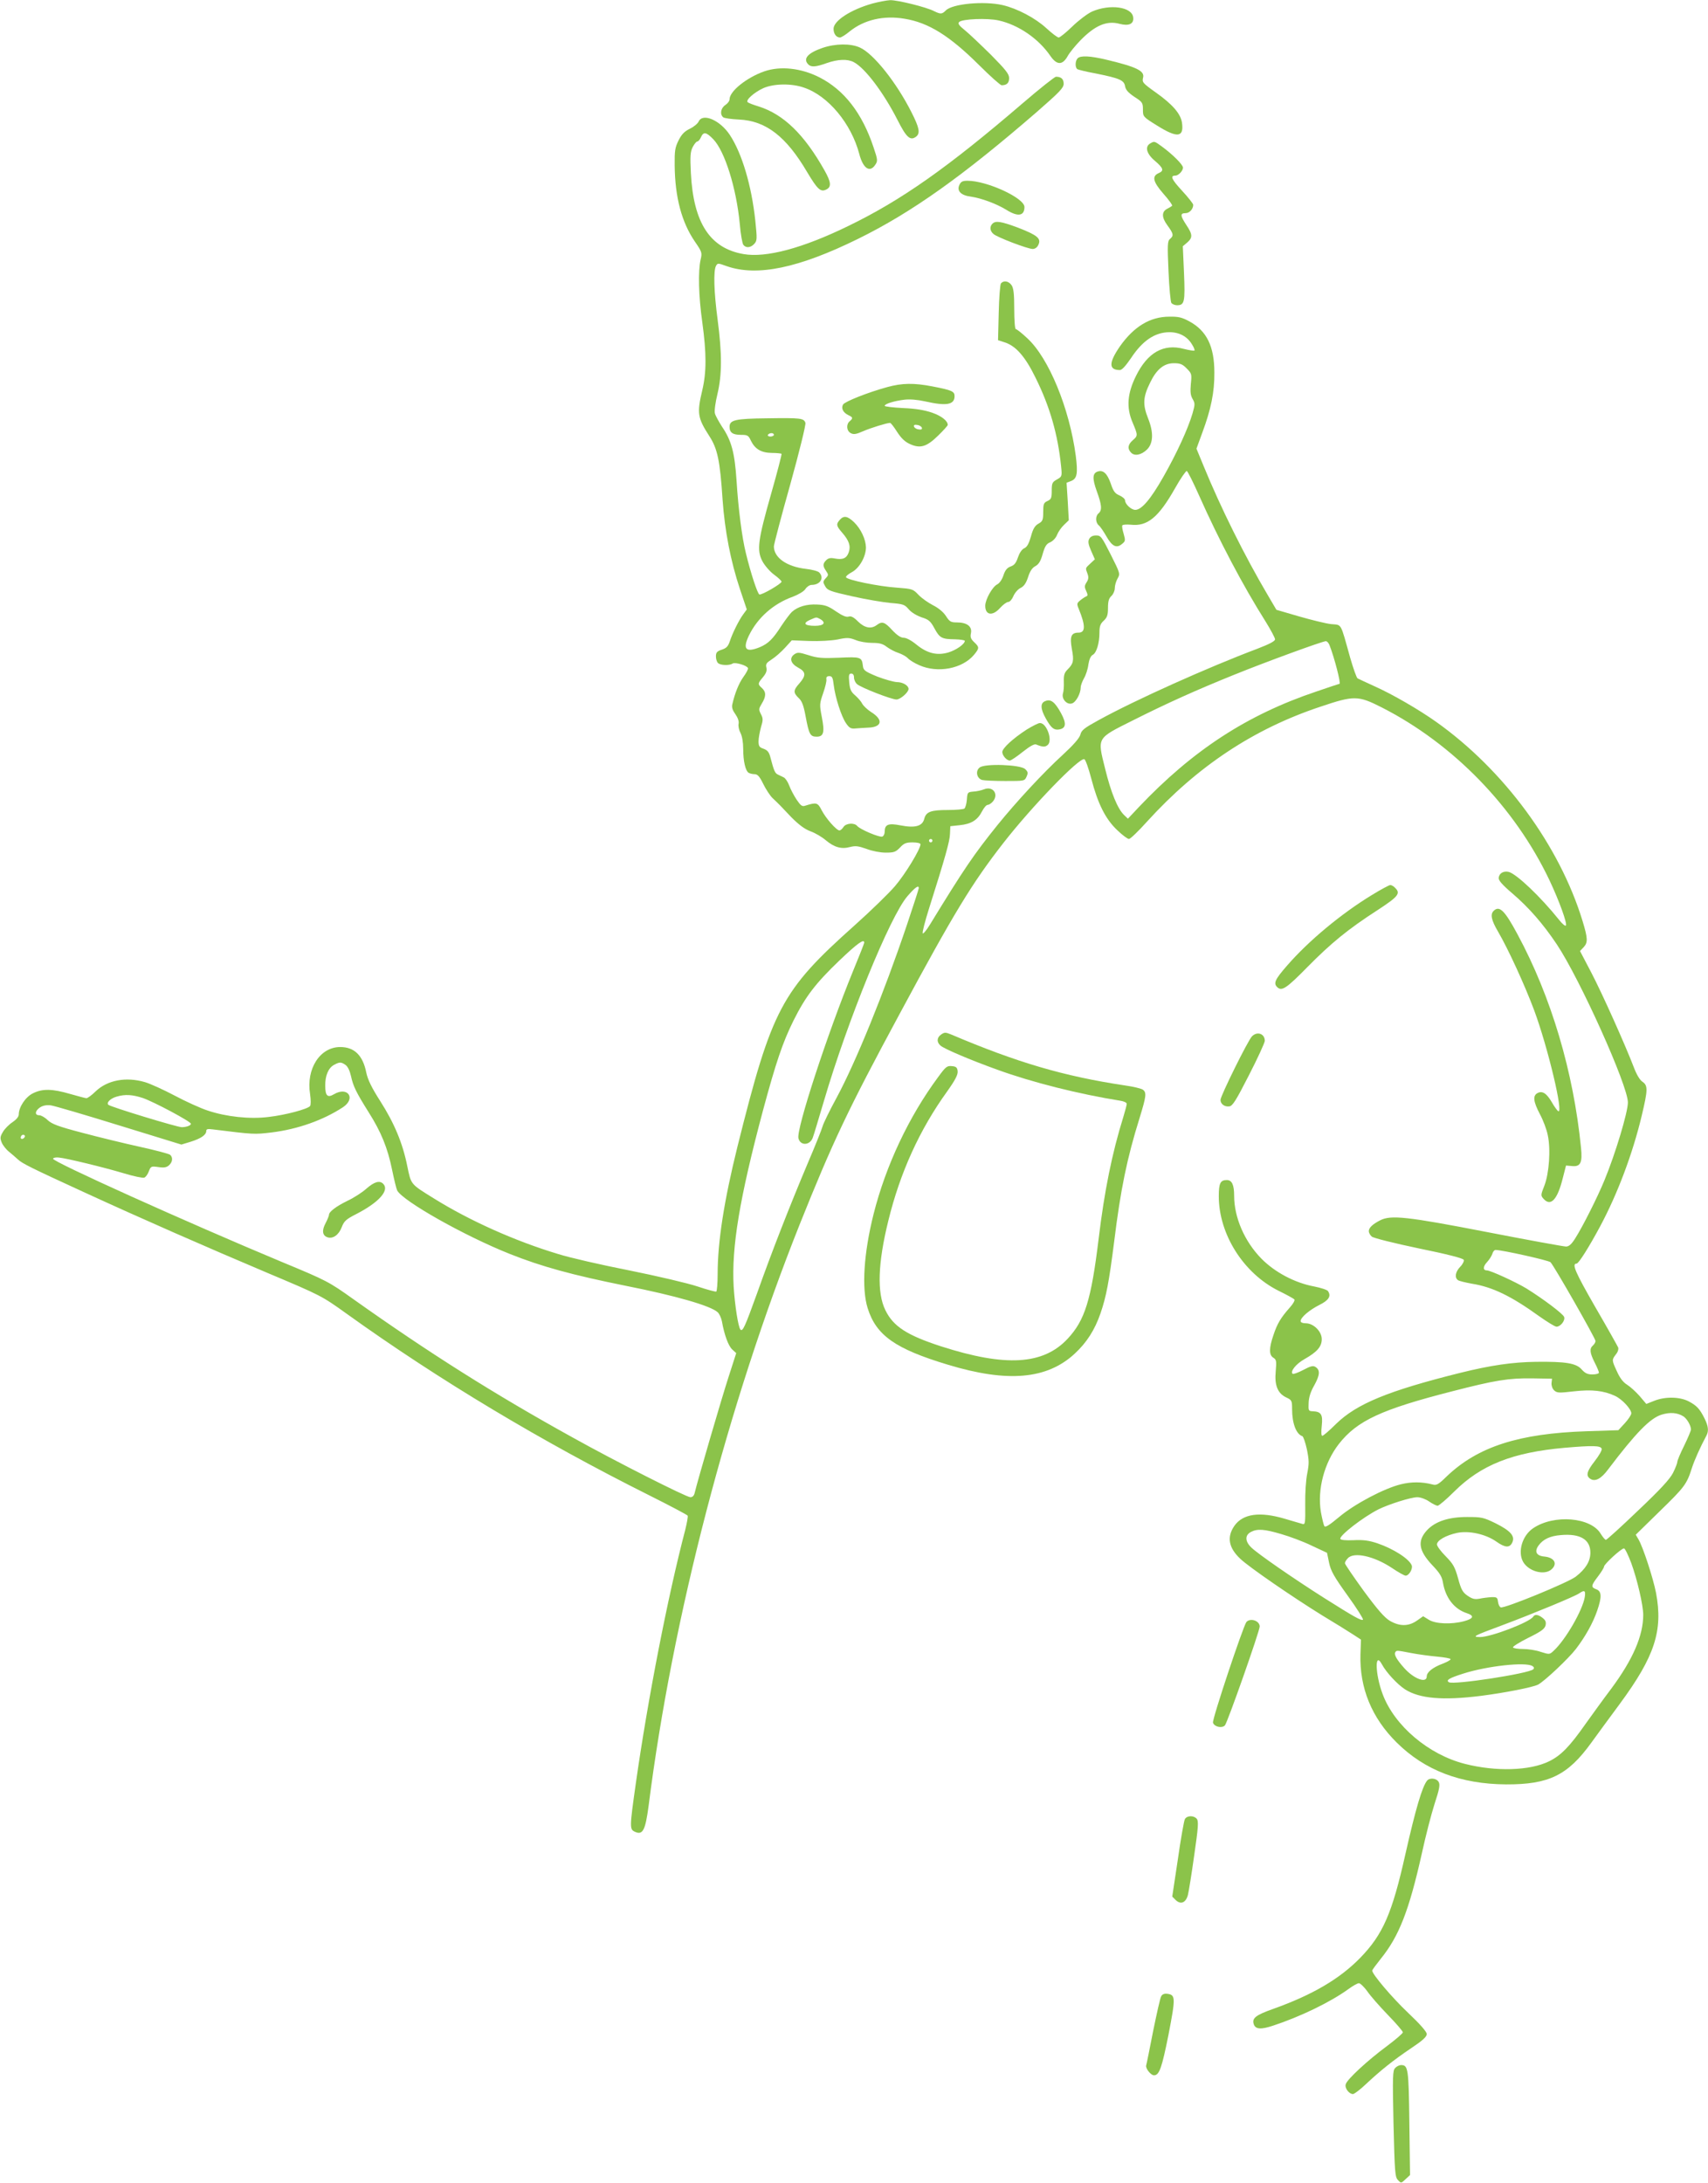 <?xml version="1.0" standalone="no"?>
<!DOCTYPE svg PUBLIC "-//W3C//DTD SVG 20010904//EN"
 "http://www.w3.org/TR/2001/REC-SVG-20010904/DTD/svg10.dtd">
<svg version="1.0" xmlns="http://www.w3.org/2000/svg"
 width="1002pt" height="1280pt" viewBox="0 0 1002 1280"
 preserveAspectRatio="xMidYMid meet">
<g transform="translate(0,1280) scale(0.1,-0.1)"
fill="#8bc34a" stroke="none">
<path d="M5117 12779 c-127 -36 -227 -101 -227 -148 0 -29 16 -51 38 -51 7 0
33 16 57 36 84 68 200 95 322 74 141 -23 264 -100 437 -272 65 -65 125 -118
132 -118 30 0 44 13 44 42 0 24 -20 49 -107 137 -60 59 -128 124 -153 144 -35
28 -42 39 -33 48 18 18 166 24 232 9 116 -26 233 -106 303 -208 38 -55 71 -55
101 -2 10 19 44 61 75 93 86 88 155 118 231 97 54 -14 84 0 79 38 -7 62 -137
80 -242 34 -26 -12 -78 -51 -115 -87 -37 -36 -73 -65 -80 -65 -8 0 -40 25 -73
55 -64 59 -170 115 -256 135 -110 25 -294 8 -333 -31 -23 -23 -31 -23 -70 -4
-44 23 -214 65 -257 64 -20 -1 -68 -10 -105 -20z"/>
<path d="M4825 12519 c-87 -30 -116 -64 -83 -97 17 -17 44 -15 108 8 66 23
121 25 158 6 66 -34 175 -178 258 -341 52 -103 75 -123 110 -95 23 20 17 51
-28 140 -88 175 -223 345 -303 381 -54 25 -144 24 -220 -2z"/>
<path d="M6322 12458 c-15 -15 -16 -55 -1 -64 6 -3 52 -15 103 -24 144 -29
170 -40 176 -75 4 -22 18 -38 55 -63 47 -30 50 -35 50 -74 0 -42 0 -43 84 -95
118 -74 158 -69 145 18 -8 52 -55 107 -154 177 -76 54 -81 60 -74 87 10 39
-39 63 -216 105 -97 23 -151 25 -168 8z"/>
<path d="M4485 12382 c-104 -36 -205 -117 -205 -164 0 -10 -11 -25 -25 -34
-27 -18 -33 -55 -12 -72 6 -5 48 -11 92 -13 158 -7 277 -99 400 -308 62 -104
80 -120 115 -101 28 15 25 43 -12 109 -119 212 -241 331 -388 377 -30 9 -59
20 -64 25 -13 12 39 58 92 82 61 27 166 29 239 3 142 -48 277 -211 324 -389
22 -85 62 -112 94 -63 15 22 14 30 -10 101 -67 202 -173 338 -319 412 -107 54
-227 67 -321 35z"/>
<path d="M6000 12195 c-440 -378 -713 -570 -1025 -721 -267 -130 -481 -187
-613 -164 -197 34 -294 183 -309 475 -5 101 -3 126 11 153 9 17 21 32 26 32 6
0 16 11 22 25 15 34 31 31 72 -11 68 -70 136 -287 156 -498 5 -60 15 -115 21
-122 16 -20 43 -17 64 6 17 19 17 28 6 136 -22 206 -78 394 -149 502 -57 87
-159 131 -183 80 -6 -13 -29 -32 -52 -43 -31 -15 -48 -32 -66 -68 -21 -42 -24
-61 -23 -148 2 -186 41 -332 118 -445 42 -61 44 -66 34 -107 -15 -67 -12 -212
10 -367 25 -183 25 -292 0 -398 -32 -135 -28 -162 41 -269 48 -74 63 -143 78
-373 13 -183 47 -360 102 -525 l40 -119 -19 -26 c-26 -34 -66 -115 -81 -162
-10 -29 -20 -39 -47 -48 -28 -9 -34 -17 -34 -39 0 -15 5 -32 12 -39 14 -14 67
-16 86 -3 15 9 84 -11 90 -27 2 -6 -10 -29 -27 -52 -27 -38 -50 -95 -65 -161
-4 -18 2 -35 18 -57 14 -20 22 -41 19 -56 -3 -13 2 -37 11 -54 10 -19 16 -56
16 -94 0 -71 13 -128 32 -140 7 -4 23 -8 35 -8 17 0 29 -13 50 -56 15 -31 40
-69 54 -83 41 -39 46 -44 112 -114 44 -44 77 -69 112 -82 28 -10 68 -34 89
-52 50 -42 92 -54 143 -40 32 8 48 6 96 -11 34 -13 81 -22 113 -22 49 0 59 4
84 30 23 25 36 30 74 30 28 0 46 -5 46 -11 0 -28 -89 -175 -150 -246 -37 -43
-143 -146 -236 -229 -431 -385 -485 -487 -688 -1299 -78 -315 -116 -556 -116
-747 0 -53 -4 -99 -8 -102 -4 -2 -54 11 -110 30 -57 19 -236 61 -400 94 -163
32 -351 75 -417 96 -253 76 -521 196 -731 327 -137 85 -132 79 -155 190 -27
134 -76 251 -159 381 -50 78 -72 124 -81 165 -20 102 -70 151 -153 151 -119 0
-201 -128 -177 -276 5 -35 5 -63 0 -70 -14 -18 -146 -53 -243 -64 -111 -14
-248 1 -356 37 -41 13 -129 53 -195 88 -66 35 -144 70 -174 79 -112 33 -221
12 -290 -54 -22 -22 -47 -40 -54 -40 -6 0 -50 12 -96 25 -103 30 -161 32 -217
4 -44 -21 -84 -81 -84 -125 0 -13 -15 -30 -37 -45 -20 -13 -46 -39 -56 -57
-17 -28 -17 -37 -7 -62 7 -17 27 -42 44 -55 17 -14 40 -34 51 -44 25 -24 80
-51 385 -191 348 -160 716 -321 1080 -475 313 -132 316 -133 465 -240 541
-388 1144 -749 1772 -1063 122 -61 224 -115 227 -120 3 -5 -4 -42 -14 -83
-103 -393 -219 -989 -290 -1487 -37 -263 -37 -269 -5 -284 46 -21 61 9 80 152
140 1105 465 2353 886 3409 194 484 281 669 587 1236 318 591 424 765 607
1000 169 217 446 503 476 493 7 -2 25 -53 41 -114 38 -146 83 -237 152 -302
30 -29 61 -52 69 -52 8 0 56 46 107 103 294 323 625 543 1017 673 196 66 220
66 358 -4 421 -214 781 -585 985 -1014 58 -123 106 -256 96 -266 -4 -4 -22 11
-39 33 -110 137 -249 269 -296 282 -30 7 -55 -7 -59 -34 -2 -15 19 -40 80 -92
97 -83 180 -178 261 -299 136 -204 417 -828 417 -927 0 -57 -73 -300 -137
-455 -40 -98 -128 -273 -172 -342 -22 -35 -37 -48 -54 -48 -13 0 -222 38 -464
85 -469 91 -563 101 -626 69 -45 -23 -67 -44 -67 -64 0 -9 8 -24 18 -32 9 -8
132 -39 276 -69 167 -34 260 -58 263 -67 3 -7 -6 -26 -21 -41 -28 -29 -34 -63
-13 -78 6 -5 44 -14 82 -21 120 -19 230 -72 395 -191 47 -33 92 -61 101 -61
24 0 52 36 45 57 -7 19 -123 106 -221 167 -63 38 -211 106 -232 106 -24 0 -24
22 0 48 14 15 28 37 32 50 3 12 12 22 18 22 39 0 312 -61 323 -72 21 -21 264
-447 264 -462 0 -7 -7 -19 -15 -26 -21 -18 -19 -43 10 -100 14 -27 25 -54 25
-60 0 -5 -17 -10 -38 -10 -29 0 -43 7 -63 29 -32 37 -93 47 -269 45 -138 -2
-263 -20 -445 -65 -421 -105 -606 -181 -727 -299 -39 -39 -75 -70 -81 -70 -6
0 -7 22 -3 59 7 65 -3 83 -52 85 -26 1 -27 3 -25 49 1 32 11 65 33 103 33 60
36 90 7 108 -14 9 -29 5 -72 -18 -31 -16 -58 -26 -62 -22 -15 14 20 58 70 86
74 42 101 73 101 117 0 45 -48 93 -94 93 -18 0 -30 5 -30 13 0 21 51 65 111
95 54 27 69 51 50 80 -4 8 -42 20 -82 28 -113 21 -230 83 -309 163 -99 101
-160 241 -160 369 0 64 -13 92 -43 92 -38 0 -47 -19 -47 -95 0 -222 144 -451
350 -554 47 -23 89 -46 93 -51 5 -4 -6 -25 -25 -46 -55 -62 -75 -96 -97 -162
-27 -78 -27 -118 -1 -134 18 -11 19 -20 14 -79 -8 -82 11 -130 62 -154 32 -15
34 -19 34 -68 0 -84 24 -147 60 -159 6 -2 18 -37 27 -78 13 -65 13 -83 2 -140
-8 -38 -13 -115 -12 -183 1 -107 0 -118 -15 -114 -9 3 -57 16 -106 31 -146 43
-244 29 -294 -41 -46 -66 -35 -129 34 -194 50 -48 306 -224 479 -331 75 -45
157 -96 183 -113 l46 -30 -3 -85 c-6 -198 66 -374 213 -519 165 -163 374 -243
641 -245 251 -1 362 53 500 244 33 46 109 149 168 229 204 277 254 428 212
650 -17 87 -76 268 -103 314 l-16 27 141 138 c145 141 158 158 188 252 15 47
49 123 86 192 14 27 11 55 -12 101 -28 56 -46 75 -94 100 -52 26 -135 28 -199
3 l-48 -19 -39 46 c-22 25 -55 55 -74 67 -23 14 -42 39 -59 77 -31 67 -31 68
-7 100 12 14 17 31 14 41 -4 9 -65 118 -136 240 -116 202 -138 252 -108 252
12 0 73 97 139 220 102 191 190 425 243 647 36 151 37 177 5 199 -16 10 -35
42 -52 87 -50 130 -184 430 -250 556 l-65 124 21 22 c26 28 25 52 -6 154 -135
442 -460 885 -859 1168 -100 71 -255 161 -360 208 -49 22 -95 44 -101 47 -6 4
-25 58 -43 120 -59 211 -48 192 -111 198 -30 3 -115 24 -188 45 l-134 39 -50
85 c-137 232 -277 514 -377 758 l-42 102 34 93 c51 137 72 238 71 353 0 154
-45 245 -146 300 -44 24 -65 29 -118 28 -113 0 -208 -58 -290 -174 -66 -96
-67 -139 0 -139 12 0 35 26 65 70 68 103 140 151 225 152 59 0 106 -26 133
-72 11 -17 17 -33 14 -36 -2 -2 -30 2 -62 10 -119 32 -213 -21 -281 -159 -51
-103 -57 -185 -20 -272 32 -76 32 -78 1 -105 -29 -25 -32 -50 -9 -73 21 -21
60 -13 93 19 37 37 39 101 6 183 -32 81 -30 124 12 209 38 79 82 114 139 114
37 0 51 -5 76 -31 29 -29 30 -33 24 -91 -4 -46 -2 -66 10 -87 15 -26 15 -32 0
-85 -27 -91 -91 -231 -171 -372 -75 -132 -128 -194 -165 -194 -24 0 -60 34
-60 56 0 8 -15 21 -33 29 -26 11 -36 24 -51 70 -21 59 -44 80 -76 70 -31 -10
-33 -40 -6 -115 30 -82 32 -112 11 -130 -20 -16 -19 -54 1 -71 9 -7 29 -37 45
-65 33 -58 59 -71 91 -44 20 16 21 20 10 59 -7 23 -11 45 -8 50 3 5 25 6 50 4
97 -11 163 43 260 215 32 57 63 101 68 100 6 -2 38 -67 72 -143 115 -259 259
-532 390 -739 31 -50 56 -97 56 -105 0 -11 -33 -28 -103 -55 -287 -108 -716
-300 -932 -419 -84 -46 -101 -59 -107 -85 -6 -21 -40 -60 -104 -119 -112 -102
-273 -276 -383 -412 -139 -173 -193 -252 -395 -582 -21 -35 -41 -58 -43 -52
-3 7 14 72 37 145 94 297 122 395 123 438 l2 45 56 6 c67 7 104 30 130 81 11
21 25 38 33 38 7 0 20 8 29 18 39 43 3 95 -51 73 -15 -6 -43 -12 -62 -13 -34
-3 -35 -5 -38 -48 -2 -24 -9 -48 -15 -52 -7 -4 -49 -8 -94 -8 -103 0 -130 -10
-141 -52 -11 -43 -53 -55 -140 -38 -71 14 -92 5 -92 -37 0 -13 -6 -26 -14 -29
-17 -6 -130 42 -147 62 -17 21 -67 17 -81 -6 -7 -11 -18 -20 -23 -20 -18 0
-81 72 -105 119 -23 45 -30 47 -97 26 -18 -6 -26 1 -50 36 -15 23 -35 60 -43
82 -8 22 -23 44 -32 48 -10 5 -26 13 -35 17 -17 8 -23 23 -43 99 -8 32 -17 43
-40 52 -25 8 -30 15 -30 44 0 19 7 55 14 82 13 42 13 52 0 77 -14 27 -13 32 5
62 26 42 26 68 1 91 -26 23 -25 27 6 64 19 23 24 38 20 56 -5 21 0 28 31 48
21 13 56 44 78 68 l40 44 102 -4 c59 -2 130 2 167 9 55 12 69 11 105 -3 23
-10 66 -17 97 -17 43 0 63 -5 87 -24 18 -13 48 -29 68 -35 20 -7 44 -20 54
-30 9 -11 40 -30 68 -42 108 -48 252 -21 321 61 32 39 32 45 1 74 -20 19 -24
30 -19 53 8 39 -23 63 -82 63 -36 0 -43 4 -65 38 -15 23 -44 47 -76 63 -29 15
-67 42 -85 61 -32 34 -36 35 -128 42 -105 7 -291 45 -297 61 -1 6 14 19 35 30
44 24 82 91 82 145 -1 47 -29 108 -70 148 -38 36 -60 40 -83 14 -23 -26 -21
-36 13 -75 41 -47 52 -79 39 -116 -12 -35 -35 -45 -82 -36 -25 5 -38 2 -50
-10 -21 -21 -21 -34 -1 -63 15 -22 15 -25 -2 -43 -17 -19 -17 -23 -3 -47 13
-24 29 -30 159 -59 80 -18 181 -35 225 -39 74 -6 82 -9 106 -37 16 -19 47 -37
75 -47 42 -13 53 -22 76 -65 31 -57 43 -63 121 -64 31 -1 57 -5 57 -9 0 -19
-50 -54 -96 -68 -67 -20 -126 -5 -189 47 -28 23 -58 39 -73 39 -17 0 -39 14
-68 45 -44 48 -59 53 -90 30 -33 -25 -71 -18 -110 20 -26 26 -41 34 -56 29
-14 -4 -36 5 -74 31 -45 31 -64 38 -111 40 -60 3 -112 -12 -147 -43 -10 -9
-38 -46 -62 -82 -50 -78 -77 -104 -126 -125 -83 -34 -103 -12 -64 69 51 104
143 186 258 227 33 13 64 31 73 45 8 13 25 24 36 24 51 0 76 41 45 73 -8 8
-43 17 -78 21 -113 13 -188 66 -188 132 0 11 43 175 96 363 55 198 92 350 89
361 -9 28 -27 30 -225 27 -188 -2 -220 -10 -220 -50 0 -34 19 -47 67 -47 38 0
44 -3 58 -34 24 -49 60 -71 122 -72 29 0 55 -3 58 -5 2 -3 -25 -108 -61 -234
-78 -274 -85 -331 -52 -395 13 -25 43 -60 68 -79 25 -18 45 -37 45 -42 0 -12
-117 -80 -130 -75 -11 4 -50 122 -79 241 -23 91 -45 264 -55 426 -11 166 -30
236 -86 318 -19 30 -38 64 -41 77 -4 14 3 65 15 114 27 113 27 237 1 435 -22
165 -25 286 -10 315 10 18 11 18 64 -1 178 -62 422 -11 771 161 315 155 615
369 1048 744 134 117 157 141 157 165 0 28 -15 41 -45 41 -8 0 -96 -70 -195
-155z m-1460 -1945 c0 -5 -9 -10 -21 -10 -11 0 -17 5 -14 10 3 6 13 10 21 10
8 0 14 -4 14 -10z m271 -1080 c37 -21 23 -40 -30 -40 -61 0 -74 15 -29 35 40
17 35 17 59 5z m2988 -152 c29 -73 69 -228 59 -228 -2 0 -62 -20 -135 -45
-408 -137 -726 -345 -1042 -678 l-64 -68 -22 21 c-38 36 -77 130 -112 273 -46
185 -51 175 162 282 201 101 372 178 595 268 185 75 516 196 538 197 7 0 16
-10 21 -22z m-2329 -1148 c0 -5 -4 -10 -10 -10 -5 0 -10 5 -10 10 0 6 5 10 10
10 6 0 10 -4 10 -10z m-80 -278 c0 -5 -31 -101 -69 -214 -135 -400 -300 -806
-414 -1017 -41 -75 -77 -150 -81 -165 -4 -16 -43 -114 -88 -219 -105 -249
-209 -514 -297 -762 -71 -197 -84 -225 -97 -212 -13 13 -33 142 -40 252 -13
231 34 516 172 1033 76 282 116 400 179 527 71 142 129 218 271 354 104 99
144 128 144 103 0 -4 -29 -78 -65 -165 -153 -374 -334 -929 -321 -982 11 -45
67 -43 84 3 6 15 35 113 66 217 139 473 388 1082 489 1199 45 52 67 68 67 48z
m-3363 -1037 c13 -9 25 -34 32 -65 13 -60 30 -95 104 -213 73 -115 111 -209
137 -336 12 -58 25 -112 30 -122 34 -63 396 -267 660 -372 188 -75 368 -124
680 -187 293 -58 498 -117 540 -155 10 -9 21 -33 25 -53 14 -80 38 -144 60
-165 l24 -22 -45 -140 c-41 -126 -182 -609 -198 -677 -4 -19 -13 -28 -26 -28
-23 0 -439 210 -690 350 -458 253 -844 497 -1285 810 -146 104 -157 110 -420
219 -561 234 -1350 590 -1344 606 2 6 18 9 34 7 44 -4 263 -57 383 -93 56 -17
109 -28 118 -25 9 3 21 20 27 37 12 30 14 31 56 25 34 -5 49 -2 63 11 21 19
23 46 6 61 -7 6 -87 27 -178 47 -91 20 -243 57 -337 82 -141 37 -178 51 -203
74 -16 16 -39 29 -50 29 -28 0 -25 26 5 46 17 11 38 15 63 12 21 -3 202 -56
402 -118 l364 -112 56 17 c60 19 90 40 90 63 0 11 9 13 38 9 242 -30 243 -30
345 -18 154 19 303 72 419 148 78 52 28 124 -53 76 -37 -22 -51 -10 -51 50 -1
58 18 104 51 122 33 18 42 18 68 0z m-1189 -194 c64 -22 282 -138 282 -151 0
-10 -26 -20 -54 -20 -27 0 -417 119 -430 131 -14 12 12 38 48 48 50 15 93 12
154 -8z m-697 -234 c-13 -13 -26 -3 -16 12 3 6 11 8 17 5 6 -4 6 -10 -1 -17z
m8961 -1438 c-1 -15 5 -33 16 -43 17 -15 29 -15 116 -5 105 12 175 4 241 -27
41 -19 95 -77 95 -102 0 -9 -17 -35 -38 -58 l-38 -41 -185 -6 c-398 -13 -638
-90 -821 -264 -50 -49 -61 -55 -85 -48 -62 16 -123 16 -184 1 -99 -24 -273
-116 -363 -192 -59 -49 -81 -63 -87 -53 -4 7 -13 44 -20 82 -22 132 20 290
106 400 107 136 249 202 664 308 252 65 332 78 471 76 l115 -2 -3 -26z m774
-195 c21 -14 44 -54 44 -77 0 -7 -18 -50 -40 -95 -22 -44 -40 -87 -40 -95 0
-7 -11 -36 -25 -64 -19 -37 -73 -96 -205 -221 -99 -95 -184 -172 -189 -172 -5
0 -18 16 -30 35 -57 98 -275 116 -397 33 -64 -43 -92 -139 -58 -198 33 -56
125 -80 166 -43 37 33 17 69 -41 75 -48 4 -61 29 -35 65 27 37 68 56 131 61
113 10 173 -26 173 -103 0 -51 -28 -96 -86 -141 -46 -35 -419 -188 -440 -180
-7 3 -14 17 -16 33 -3 25 -7 28 -38 27 -19 -1 -51 -5 -70 -9 -28 -5 -42 -2
-70 17 -29 20 -38 35 -56 102 -19 68 -29 85 -73 130 -28 28 -51 59 -51 69 0
24 53 54 119 68 69 14 166 -7 229 -51 52 -37 79 -38 94 -5 17 37 -10 68 -98
112 -72 35 -82 37 -168 37 -108 0 -185 -26 -233 -76 -60 -64 -51 -121 30 -207
43 -45 56 -66 62 -101 15 -90 66 -156 140 -180 46 -15 40 -32 -16 -47 -75 -20
-167 -16 -206 8 l-34 21 -37 -26 c-49 -34 -101 -34 -158 -1 -32 19 -72 65
-154 176 -60 83 -110 156 -110 162 0 6 7 19 17 29 35 39 154 13 259 -57 37
-25 73 -45 80 -45 20 0 43 40 36 60 -15 39 -108 98 -202 130 -48 16 -82 21
-139 18 -48 -2 -76 1 -78 8 -6 19 133 127 224 173 61 30 190 71 228 71 18 0
49 -11 69 -25 20 -14 43 -25 50 -25 7 0 51 37 97 83 158 157 343 230 649 257
163 14 209 13 216 -5 4 -8 -14 -39 -41 -74 -47 -60 -53 -86 -24 -104 28 -17
63 2 103 56 162 214 246 300 313 321 51 16 94 12 129 -10z m-2360 -690 c49
-14 130 -44 179 -68 l90 -42 12 -58 c10 -48 29 -82 109 -193 53 -73 93 -137
90 -141 -9 -8 -50 15 -226 126 -183 116 -388 258 -428 296 -39 37 -40 74 -2
93 37 19 78 16 176 -13z m2054 -171 c35 -96 70 -247 70 -303 0 -122 -61 -262
-187 -432 -47 -62 -113 -154 -149 -204 -96 -137 -147 -189 -217 -223 -113 -55
-310 -61 -492 -15 -214 54 -415 224 -484 410 -44 117 -47 254 -4 174 25 -47
91 -118 136 -147 85 -54 221 -66 444 -38 141 18 304 50 336 66 39 21 178 152
222 209 55 72 100 152 125 225 28 81 26 113 -5 125 -33 12 -32 21 10 76 19 25
35 51 35 57 0 14 100 106 117 107 6 0 25 -39 43 -87z m-273 -199 c-13 -77
-112 -249 -181 -313 -25 -24 -26 -24 -77 -8 -28 10 -75 17 -105 17 -29 0 -55
4 -58 9 -3 5 37 30 89 56 75 37 96 52 102 73 4 19 1 30 -17 44 -25 20 -46 23
-55 8 -20 -33 -248 -120 -312 -120 -50 1 -40 6 132 70 184 69 423 168 449 186
32 22 39 17 33 -22z m-1017 -328 c41 -8 110 -17 153 -21 42 -4 77 -10 77 -15
0 -5 -21 -16 -46 -26 -59 -22 -94 -50 -94 -75 0 -42 -75 -15 -132 49 -43 48
-61 79 -53 92 8 13 6 13 95 -4z m710 -76 c10 -6 11 -13 5 -19 -25 -25 -467
-93 -495 -76 -19 12 1 24 82 50 144 46 368 70 408 45z"/>
<path d="M2150 5830 c-24 -22 -74 -54 -110 -71 -68 -33 -110 -65 -110 -83 0
-6 -9 -28 -20 -49 -23 -43 -19 -73 12 -83 32 -10 66 15 83 60 14 36 25 46 88
78 131 68 193 138 155 176 -21 21 -52 12 -98 -28z"/>
<path d="M6748 11959 c-33 -19 -22 -61 27 -102 50 -43 55 -58 23 -72 -42 -18
-34 -51 27 -121 32 -36 55 -68 51 -71 -3 -3 -16 -11 -28 -17 -34 -17 -34 -51
1 -98 35 -48 38 -60 15 -79 -15 -12 -16 -34 -9 -189 4 -96 12 -181 17 -187 6
-7 21 -13 33 -13 44 0 48 19 41 188 l-7 158 26 22 c32 28 32 47 -5 102 -36 55
-38 70 -5 70 23 0 45 24 45 49 0 6 -29 43 -65 82 -62 67 -72 89 -40 89 18 0
45 28 45 47 0 17 -60 77 -124 124 -44 32 -44 32 -68 18z"/>
<path d="M5628 11715 c-16 -35 10 -61 67 -68 62 -9 151 -42 208 -77 68 -43
107 -37 107 16 0 53 -220 154 -334 154 -29 0 -39 -5 -48 -25z"/>
<path d="M5822 11488 c-17 -17 -15 -42 6 -60 22 -20 202 -88 230 -88 14 0 27
9 34 25 17 37 -7 56 -120 100 -100 37 -131 42 -150 23z"/>
<path d="M5872 11138 c-5 -7 -11 -85 -13 -173 l-4 -160 40 -13 c65 -21 120
-84 180 -207 84 -169 131 -333 150 -520 6 -59 5 -60 -25 -77 -27 -15 -30 -22
-30 -66 0 -42 -3 -50 -25 -60 -22 -10 -25 -18 -25 -64 0 -47 -3 -55 -28 -69
-21 -12 -32 -30 -44 -75 -12 -42 -23 -62 -39 -69 -14 -6 -28 -27 -37 -53 -11
-33 -21 -46 -43 -54 -20 -7 -32 -21 -42 -51 -8 -25 -23 -47 -37 -54 -28 -14
-69 -87 -70 -124 -1 -57 43 -64 87 -14 17 19 39 35 48 35 9 0 22 15 30 34 8
19 27 41 42 48 20 10 32 27 44 63 11 35 24 55 43 65 20 11 31 29 43 72 13 45
22 59 44 68 16 7 33 25 40 43 7 18 25 44 41 59 l28 27 -6 110 -7 110 26 10
c36 14 41 44 28 148 -37 278 -158 573 -284 689 -32 30 -62 54 -68 54 -5 0 -9
51 -9 118 0 90 -4 123 -16 140 -17 24 -46 29 -62 10z"/>
<path d="M5205 10530 c-113 -31 -247 -84 -259 -102 -13 -22 0 -48 32 -63 26
-12 27 -18 7 -35 -22 -18 -19 -57 6 -70 17 -9 31 -7 72 11 46 20 140 49 159
49 4 0 23 -24 41 -53 24 -37 46 -58 75 -71 61 -28 99 -16 166 50 31 30 56 58
56 62 0 24 -37 53 -92 72 -44 15 -96 24 -170 27 -60 3 -108 9 -108 13 0 12 57
29 115 36 33 4 78 0 123 -10 124 -28 172 -20 172 31 0 28 -16 35 -130 57 -109
21 -177 20 -265 -4z m203 -238 c3 -9 -3 -13 -19 -10 -12 1 -24 9 -27 16 -3 9
3 13 19 10 12 -1 24 -9 27 -16z"/>
<path d="M6390 9640 c-8 -15 -6 -31 11 -70 l22 -50 -27 -25 c-30 -28 -29 -25
-16 -60 7 -19 6 -32 -5 -49 -13 -20 -14 -28 -3 -51 10 -22 10 -29 1 -32 -7 -3
-23 -13 -35 -23 -21 -17 -22 -21 -9 -52 40 -98 39 -138 -2 -138 -43 0 -52 -23
-39 -95 13 -70 10 -86 -25 -121 -19 -19 -23 -33 -22 -71 1 -27 -1 -57 -5 -69
-10 -32 23 -69 53 -59 23 7 51 58 51 94 0 11 9 35 19 53 11 18 23 55 26 81 5
31 14 51 26 57 22 12 39 69 39 131 0 36 5 51 25 69 20 19 25 33 25 75 0 39 5
56 20 70 11 10 20 31 20 46 0 15 7 40 16 56 16 28 16 30 -40 141 -53 105 -58
112 -86 112 -19 0 -33 -7 -40 -20z"/>
<path d="M4660 8963 c-31 -22 -22 -54 22 -78 46 -24 48 -46 8 -92 -37 -41 -37
-55 -5 -86 19 -17 29 -42 41 -107 20 -107 27 -120 65 -120 41 0 48 25 30 116
-14 72 -13 78 8 139 12 34 21 71 19 81 -2 13 3 19 17 19 17 0 21 -9 26 -52 9
-73 44 -183 72 -224 19 -28 29 -33 53 -31 16 1 51 4 78 5 81 3 89 46 17 91
-22 14 -45 36 -52 48 -6 13 -25 35 -41 49 -25 21 -32 35 -36 77 -4 43 -2 52
12 52 10 0 16 -8 16 -23 0 -13 8 -31 18 -39 24 -21 202 -90 231 -90 23 0 71
42 71 62 0 20 -34 40 -68 40 -20 1 -73 16 -117 33 -72 30 -80 36 -83 63 -6 51
-13 53 -140 47 -99 -4 -127 -2 -179 15 -55 17 -64 18 -83 5z"/>
<path d="M6133 8689 c-31 -11 -30 -45 2 -102 31 -56 48 -69 76 -65 43 6 47 34
14 95 -36 66 -60 85 -92 72z"/>
<path d="M6022 8521 c-80 -52 -142 -109 -142 -131 0 -21 26 -50 44 -50 7 0 41
23 76 51 42 33 68 48 79 43 37 -15 52 -16 67 -3 31 25 -5 129 -45 129 -10 0
-45 -18 -79 -39z"/>
<path d="M5747 8299 c-26 -20 -17 -64 15 -73 13 -3 74 -6 136 -6 111 0 113 0
124 25 10 22 9 29 -8 45 -27 26 -237 34 -267 9z"/>
<path d="M8049 7552 c-181 -110 -373 -270 -498 -414 -71 -81 -81 -104 -59
-126 27 -27 54 -9 177 116 140 142 239 223 414 336 121 79 135 97 101 130 -8
9 -21 16 -28 16 -6 0 -55 -26 -107 -58z"/>
<path d="M8762 7458 c-20 -20 -13 -54 25 -119 61 -104 158 -316 213 -463 80
-215 175 -613 141 -592 -6 4 -23 27 -37 52 -31 53 -56 69 -84 54 -29 -15 -25
-50 14 -124 19 -35 40 -91 46 -123 18 -83 8 -224 -20 -296 -22 -56 -22 -58 -4
-78 42 -46 81 -3 112 122 l19 74 36 -3 c49 -5 61 20 52 107 -44 445 -175 886
-372 1251 -76 142 -107 172 -141 138z"/>
<path d="M5522 6734 c-27 -18 -28 -46 -4 -66 22 -19 174 -84 333 -141 203 -74
478 -143 722 -182 20 -3 37 -11 37 -18 0 -7 -9 -41 -20 -77 -66 -212 -111
-433 -145 -716 -44 -360 -81 -477 -182 -585 -143 -153 -364 -166 -743 -44
-200 65 -280 117 -326 212 -50 101 -44 276 17 523 69 283 184 536 345 759 49
69 64 99 62 119 -2 22 -9 28 -34 30 -28 3 -36 -3 -81 -65 -171 -231 -306 -517
-378 -802 -58 -231 -71 -436 -35 -552 50 -160 162 -239 471 -332 350 -106 581
-86 744 65 70 65 117 138 151 236 34 99 50 184 80 419 38 308 75 489 150 729
38 124 41 146 20 163 -8 7 -57 19 -108 26 -359 54 -633 135 -1019 299 -32 13
-38 13 -57 0z"/>
<path d="M7345 6723 c-23 -22 -185 -350 -185 -373 0 -24 24 -42 52 -38 19 2
40 36 115 183 51 99 92 189 93 201 0 42 -44 58 -75 27z"/>
<path d="M7312 3288 c-19 -24 -202 -572 -196 -590 7 -24 52 -35 70 -16 14 14
204 553 204 580 0 34 -56 52 -78 26z"/>
<path d="M8372 2358 c-29 -36 -67 -165 -127 -430 -78 -349 -132 -472 -265
-609 -121 -124 -280 -217 -509 -299 -105 -37 -127 -55 -116 -90 10 -30 41 -33
113 -9 161 53 337 138 443 215 26 19 53 34 61 34 8 0 30 -21 49 -47 18 -27 73
-89 121 -139 49 -50 88 -96 88 -102 0 -6 -42 -42 -94 -81 -111 -82 -233 -194
-241 -223 -8 -22 19 -58 42 -58 8 0 42 26 76 58 84 79 160 140 267 212 66 44
90 66 90 82 0 13 -38 57 -109 124 -95 90 -211 227 -211 248 0 4 23 35 50 69
107 132 166 282 241 617 22 102 56 233 75 292 28 85 33 112 24 128 -12 22 -52
27 -68 8z"/>
<path d="M6951 2132 c-5 -9 -24 -115 -41 -235 l-33 -219 20 -20 c30 -29 60
-16 72 30 5 20 22 125 37 233 24 165 26 199 15 213 -18 21 -58 20 -70 -2z"/>
<path d="M6812 1093 c-6 -10 -26 -101 -47 -203 -20 -102 -38 -193 -41 -202 -5
-17 27 -58 46 -58 31 0 46 43 85 238 42 218 42 234 -8 240 -17 2 -29 -3 -35
-15z"/>
<path d="M8185 673 c-15 -15 -16 -45 -10 -327 7 -285 9 -313 26 -330 18 -20
19 -20 45 5 l26 24 -4 306 c-4 321 -7 339 -49 339 -9 0 -25 -7 -34 -17z"/>
</g>
</svg>
